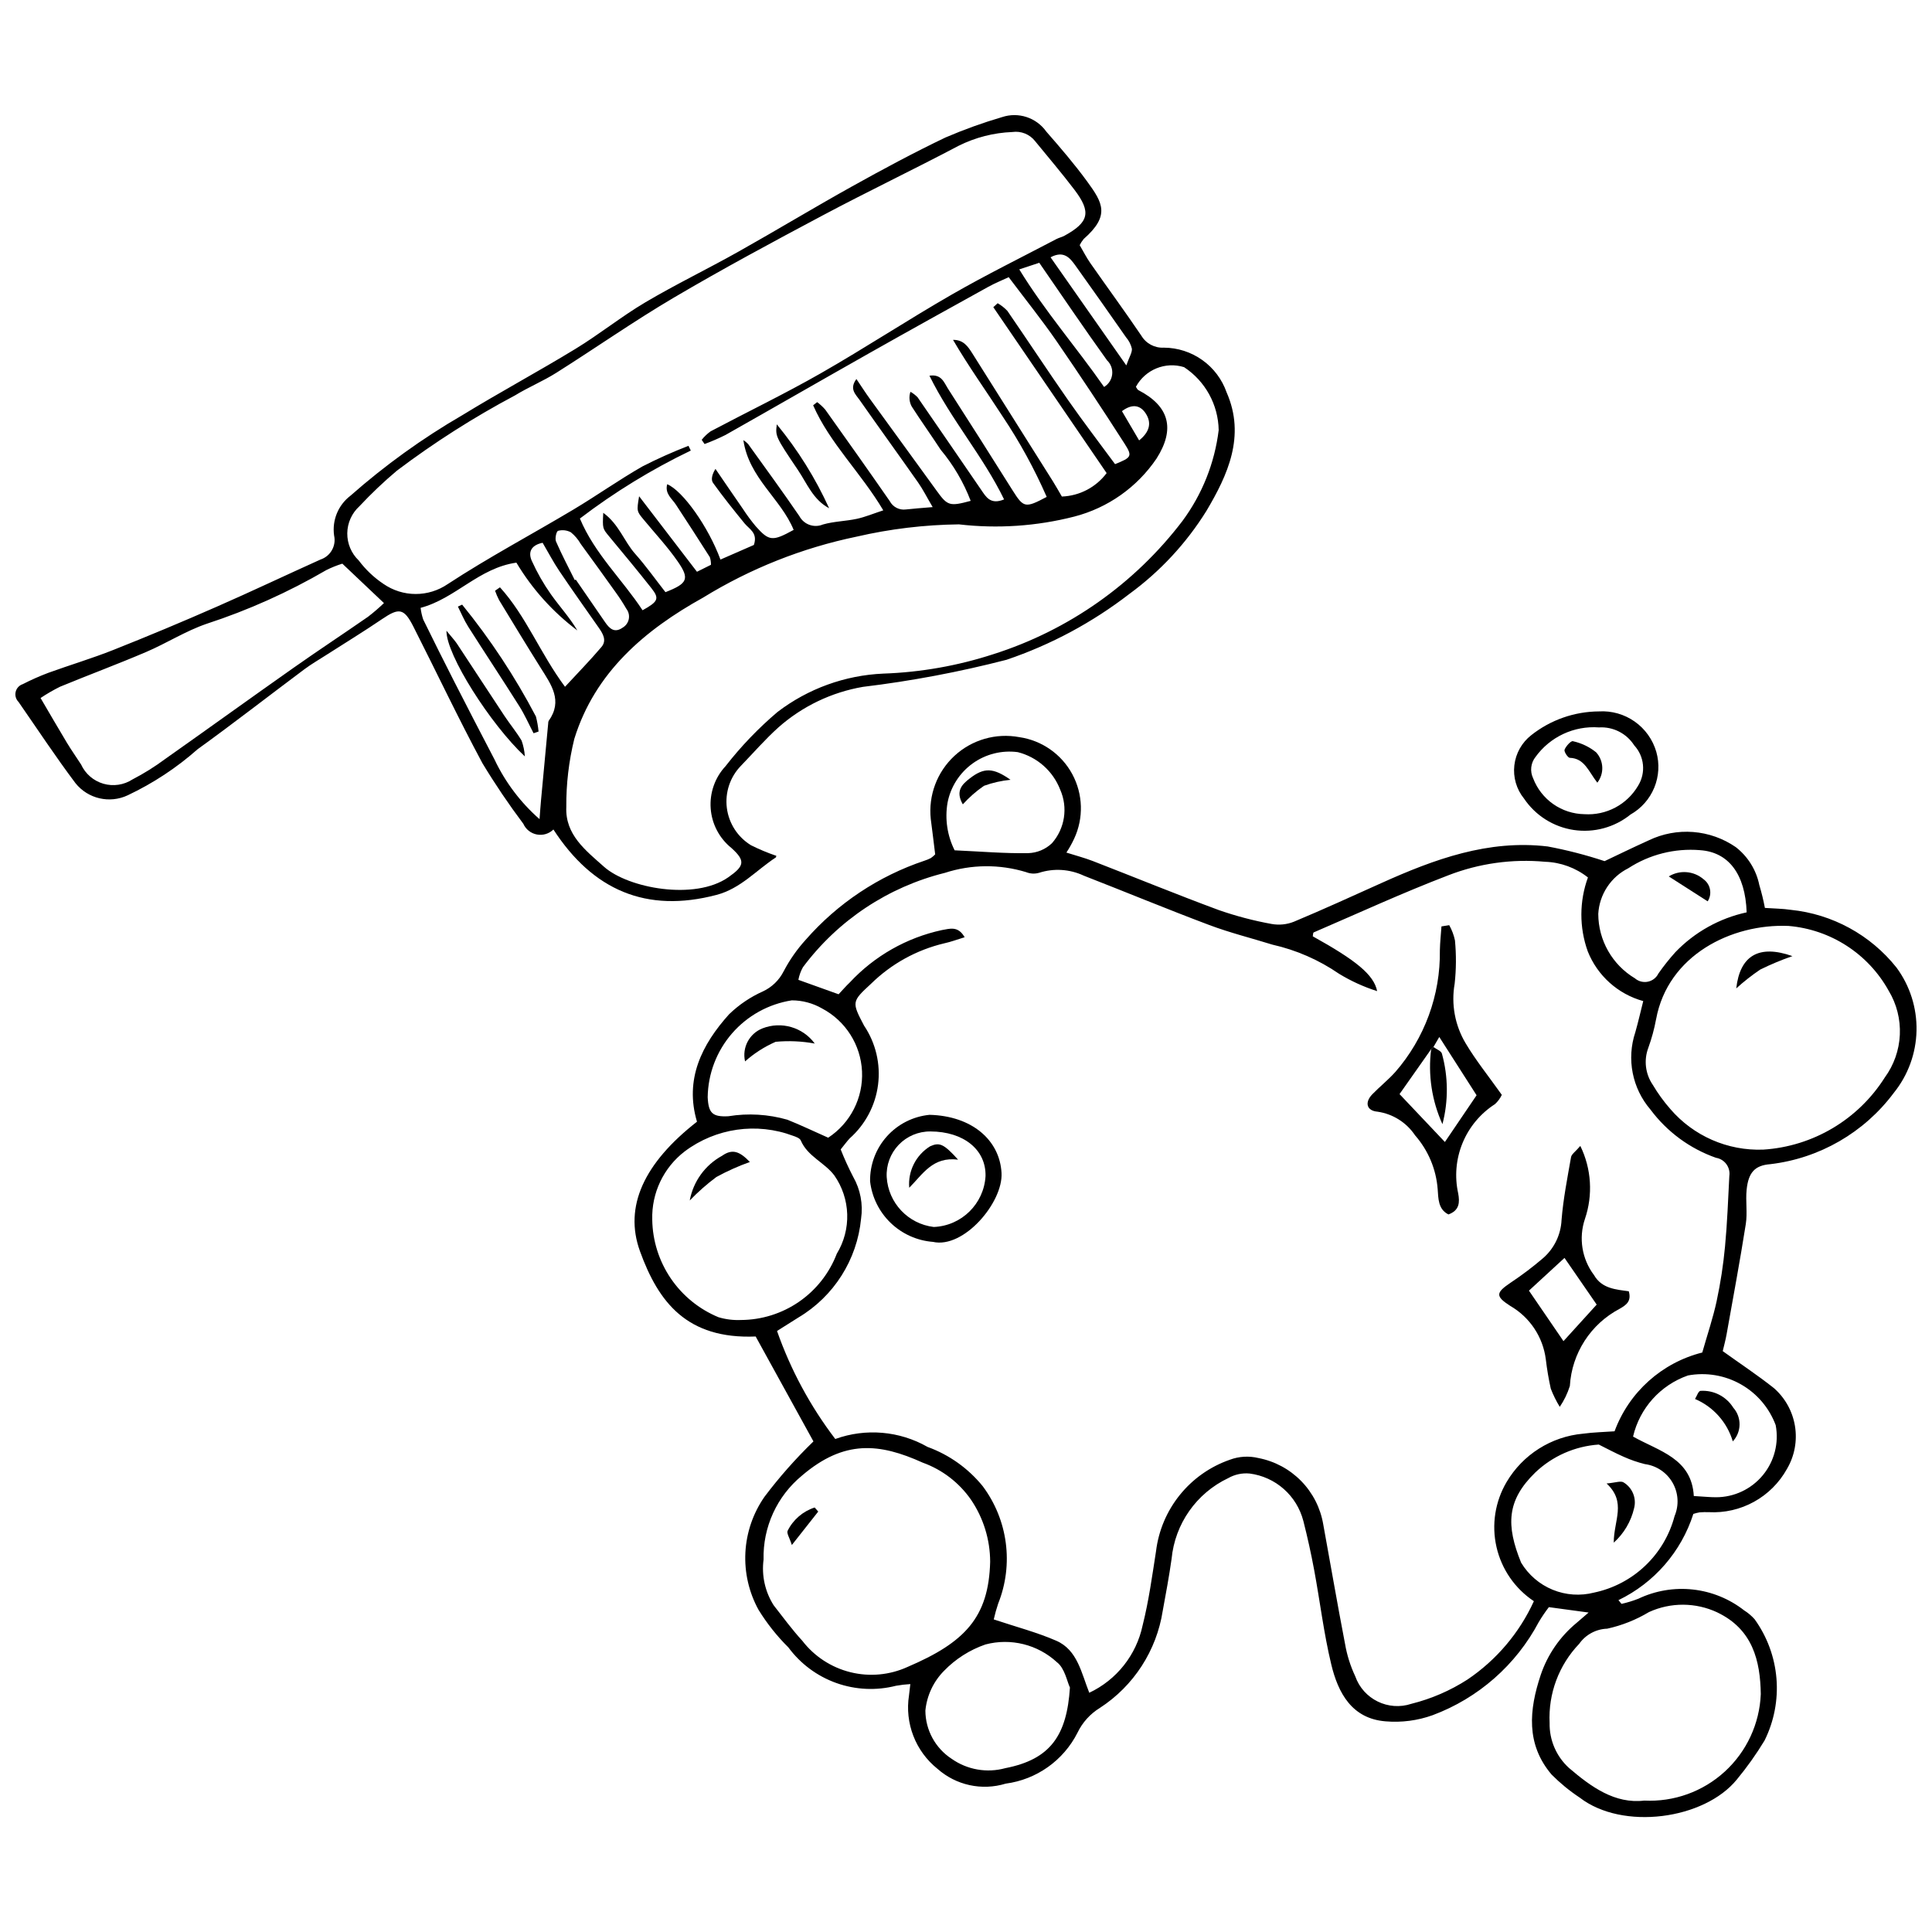 <?xml version="1.0" encoding="UTF-8"?>
<!-- Uploaded to: SVG Repo, www.svgrepo.com, Generator: SVG Repo Mixer Tools -->
<svg width="800px" height="800px" version="1.1" viewBox="144 144 512 512" xmlns="http://www.w3.org/2000/svg">
 <defs>
  <clipPath id="b">
   <path d="m312 339h339.9v287h-339.9z"/>
  </clipPath>
  <clipPath id="a">
   <path d="m148.09 174h323.91v209h-323.91z"/>
  </clipPath>
 </defs>
 <g clip-path="url(#b)">
  <path d="m385.25 590.3c-1.273 0.074-2.543 0.223-3.797 0.445-5.227 1.336-10.734 1.082-15.812-0.727-5.082-1.812-9.508-5.098-12.711-9.438-3.019-2.992-5.672-6.332-7.906-9.953-2.555-4.641-3.762-9.906-3.488-15.195 0.277-5.293 2.027-10.402 5.051-14.754 3.938-5.227 8.281-10.137 12.984-14.688l-15.312-27.805c-18.207 0.742-25.77-9.062-30.672-22.633-4.25-11.758 1.02-23.281 15.121-34.289-3.324-11.199 1.238-20.422 8.562-28.531l0.004 0.004c2.606-2.508 5.625-4.543 8.926-6.016 2.363-1.105 4.289-2.969 5.465-5.293 1.59-3.039 3.562-5.859 5.871-8.395 8.449-9.645 19.309-16.871 31.469-20.941 0.578-0.184 1.141-0.418 1.68-0.695 0.414-0.289 0.797-0.613 1.148-0.973-0.375-3.008-0.742-6.188-1.168-9.363v0.004c-0.672-6.262 1.652-12.473 6.269-16.75 4.621-4.277 10.988-6.117 17.18-4.965 5.969 0.859 11.18 4.496 14.047 9.801 2.867 5.309 3.051 11.66 0.496 17.121-0.594 1.273-1.277 2.5-2.051 3.672 2.57 0.816 4.84 1.402 7.008 2.242 11.121 4.316 22.16 8.844 33.344 12.98v0.004c4.574 1.594 9.262 2.828 14.027 3.691 1.996 0.359 4.051 0.152 5.93-0.602 7.828-3.273 15.547-6.809 23.285-10.289 13.973-6.289 28.238-11.504 43.914-9.652v-0.004c5.121 0.957 10.176 2.262 15.121 3.898 3.332-1.574 7.488-3.609 11.707-5.512 3.66-1.762 7.723-2.523 11.773-2.207 4.051 0.316 7.949 1.699 11.293 4.008 3.211 2.496 5.426 6.062 6.231 10.051 0.598 1.992 1.094 4.016 1.48 6.059 2.492 0.176 4.711 0.18 6.875 0.508h0.004c11 1.121 21.09 6.629 27.98 15.277 3.578 4.836 5.449 10.723 5.32 16.738-0.125 6.016-2.246 11.816-6.027 16.496-7.856 10.523-19.688 17.355-32.73 18.891-4.086 0.316-5.801 2.199-6.266 6.777-0.305 3.004 0.246 6.117-0.219 9.082-1.539 9.777-3.356 19.512-5.098 29.262-0.277 1.559-0.707 3.09-1.016 4.422 4.727 3.391 9.262 6.391 13.508 9.758l0.004-0.004c3 2.606 4.992 6.184 5.633 10.109 0.641 3.922-0.113 7.945-2.133 11.371-2.031 3.656-5.051 6.668-8.715 8.691-3.66 2.023-7.816 2.977-11.996 2.75-0.809-0.027-1.617-0.012-2.426 0.051-0.562 0.098-1.121 0.234-1.664 0.414-3.199 10.02-10.375 18.281-19.848 22.852l0.816 0.992v-0.004c1.512-0.34 2.996-0.793 4.441-1.355 4.5-2.144 9.512-2.996 14.469-2.449 4.957 0.543 9.66 2.457 13.59 5.531 1.027 0.645 1.957 1.434 2.766 2.336 3.324 4.609 5.324 10.039 5.793 15.703 0.465 5.664-0.625 11.348-3.152 16.438-2.195 3.625-4.656 7.086-7.356 10.352-8.617 10.586-30.262 13.574-41.648 4.773-2.672-1.77-5.16-3.809-7.422-6.082-6.863-8.047-5.973-17.195-2.902-26.398 1.82-5.406 5.117-10.191 9.52-13.82 1.02-0.859 2.023-1.738 3.176-2.734l-10.531-1.43v0.004c-0.961 1.254-1.848 2.562-2.66 3.918-6.035 11.41-16.051 20.207-28.148 24.715-3.981 1.43-8.223 1.984-12.438 1.629-8.957-0.695-12.602-7.523-14.418-15.082-1.984-8.242-2.984-16.715-4.539-25.062-0.812-4.367-1.77-8.703-2.871-13.016h-0.004c-0.852-3.262-2.656-6.195-5.184-8.426-2.527-2.231-5.664-3.652-9.008-4.086-1.98-0.195-3.969 0.23-5.695 1.211-8.426 3.988-14.133 12.117-15.016 21.398-0.648 4.606-1.504 9.18-2.344 13.758-1.637 10.562-7.699 19.926-16.664 25.746-2.57 1.578-4.633 3.863-5.934 6.586-3.727 7.359-10.848 12.402-19.023 13.48-6.309 1.93-13.164 0.438-18.094-3.945-2.852-2.289-5.051-5.289-6.371-8.699-1.32-3.41-1.723-7.106-1.16-10.719 0.105-0.758 0.18-1.52 0.355-3.019zm209.87-87.867c1.352-4.754 2.852-9.172 3.828-13.703h-0.004c1.016-4.742 1.75-9.543 2.203-14.371 0.59-6.219 0.82-12.477 1.145-18.719 0.328-2.301-1.246-4.441-3.539-4.812-6.926-2.438-12.965-6.879-17.352-12.766-4.852-5.648-6.383-13.43-4.027-20.496 0.762-2.672 1.375-5.391 2.102-8.266h0.004c-6.703-1.848-12.148-6.734-14.715-13.195-2.266-6.328-2.246-13.254 0.055-19.57-3.246-2.562-7.231-4.023-11.367-4.156-8.707-0.805-17.48 0.422-25.629 3.582-12.055 4.613-23.809 10.023-35.672 15.133-0.199 0.086-0.176 0.68-0.254 1.039 11.445 6.352 16.195 10.184 17.059 14.527-3.543-1.125-6.938-2.672-10.109-4.609-5.336-3.668-11.324-6.285-17.645-7.711-5.574-1.734-11.266-3.144-16.719-5.195-11.16-4.195-22.184-8.766-33.293-13.094v-0.004c-3.707-1.73-7.934-2-11.832-0.742-1.129 0.324-2.336 0.262-3.43-0.18-7.019-2.144-14.527-2.078-21.508 0.188-15.066 3.738-28.371 12.582-37.645 25.027-0.574 1.039-0.98 2.16-1.199 3.328l10.66 3.824c1.066-1.129 1.973-2.191 2.977-3.141 6.527-7.008 15.043-11.848 24.402-13.871 2.059-0.34 4.262-1.199 6.023 1.898-2.019 0.613-3.668 1.246-5.375 1.609-7.324 1.73-14.035 5.434-19.41 10.703-5.16 4.754-5.152 4.848-1.871 11.109 3.094 4.602 4.414 10.168 3.711 15.664-0.699 5.5-3.375 10.555-7.527 14.23-0.789 0.859-1.48 1.809-2.375 2.914 0.977 2.473 2.078 4.891 3.301 7.25 1.922 3.359 2.664 7.269 2.102 11.102-1.047 10.875-7.211 20.602-16.602 26.191-1.852 1.172-3.707 2.336-5.676 3.574l0.004 0.004c3.613 10.289 8.82 19.945 15.434 28.621 8.07-2.914 17.012-2.148 24.465 2.102 5.719 2.078 10.766 5.672 14.605 10.395 6.688 8.945 8.246 20.727 4.109 31.105-0.465 1.383-0.859 2.789-1.18 4.211 6.004 2.008 11.473 3.422 16.586 5.656 5.625 2.457 6.633 8.555 8.73 13.777v0.004c7.246-3.41 12.477-10.016 14.137-17.848 1.625-6.445 2.527-13.086 3.555-19.668 0.668-5.461 2.852-10.625 6.305-14.906 3.453-4.281 8.035-7.512 13.23-9.32 2.43-0.914 5.078-1.074 7.602-0.461 4.312 0.832 8.266 2.957 11.336 6.098 3.07 3.141 5.109 7.144 5.84 11.477 1.93 10.539 3.738 21.102 5.766 31.621h0.004c0.504 2.988 1.418 5.891 2.707 8.633 2.141 6.09 8.77 9.336 14.895 7.297 5.273-1.316 10.293-3.488 14.863-6.434 7.66-5.168 13.746-12.348 17.586-20.754-5.016-3.34-8.562-8.477-9.906-14.352s-0.387-12.039 2.676-17.23c4.297-7.277 11.832-12.043 20.246-12.809 2.758-0.375 5.562-0.43 8.363-0.633v-0.004c3.828-10.367 12.527-18.18 23.246-20.875zm22.863-113.05c-15.113-0.648-32 7.766-35.105 24.746h-0.004c-0.477 2.57-1.164 5.098-2.055 7.555-1.234 3.273-0.785 6.945 1.199 9.828 1.34 2.262 2.883 4.391 4.617 6.367 6.141 7.172 15.223 11.141 24.656 10.781 13.172-0.848 25.141-7.953 32.195-19.109 2.418-3.305 3.805-7.246 3.992-11.336 0.184-4.09-0.844-8.145-2.953-11.652-5.426-9.797-15.383-16.242-26.543-17.18zm-211.58 168.5c-0.016-5.875-1.789-11.613-5.098-16.473-3.144-4.512-7.613-7.934-12.785-9.797-11.434-5.172-20.77-6.144-31.996 3.438v0.004c-6.629 5.457-10.383 13.66-10.172 22.246-0.555 4.227 0.391 8.516 2.676 12.113 2.481 3.18 4.879 6.445 7.598 9.414 3.188 4.137 7.68 7.07 12.746 8.324 5.066 1.258 10.406 0.762 15.156-1.406 15.18-6.496 21.484-13.105 21.875-27.863zm173.36 63.293c7.844 0.387 15.516-2.375 21.312-7.676 5.797-5.297 9.234-12.695 9.551-20.539-0.133-8.848-2.141-17.164-11.504-21.645l0.004-0.004c-5.738-2.695-12.371-2.731-18.137-0.094-3.422 2.055-7.156 3.539-11.055 4.398-2.969 0.098-5.723 1.582-7.43 4.012-5.387 5.617-8.223 13.207-7.84 20.98-0.09 4.531 1.785 8.879 5.141 11.926 5.871 5.016 12.137 9.57 19.957 8.641zm-262.91-153.94c0.082 5.547 1.789 10.949 4.902 15.543 3.117 4.59 7.512 8.168 12.637 10.293 1.922 0.578 3.93 0.828 5.938 0.742 5.516-0.023 10.902-1.711 15.441-4.848 4.539-3.137 8.023-7.574 9.996-12.73 1.914-3.144 2.871-6.777 2.754-10.461-0.117-3.68-1.301-7.246-3.406-10.266-2.598-3.461-7.102-5.039-8.898-9.281-0.254-0.594-1.285-0.977-2.035-1.227-9.648-3.617-20.477-2.062-28.719 4.125-5.613 4.301-8.816 11.039-8.609 18.109zm250.84 59.586c-6.309 0.43-12.262 3.055-16.836 7.414-7.606 7.398-7.754 14.023-3.75 23.871 1.938 3.234 4.871 5.758 8.359 7.188 3.488 1.434 7.348 1.695 11 0.754 5.086-1.07 9.773-3.531 13.535-7.113 3.766-3.578 6.461-8.141 7.781-13.164 1.211-2.867 1.02-6.133-0.527-8.836-1.543-2.703-4.262-4.527-7.348-4.934-1.922-0.477-3.793-1.125-5.598-1.934-2.254-0.977-4.418-2.156-6.617-3.246zm-204.21-81.32c5.887-3.867 9.297-10.555 8.961-17.59-0.336-7.035-4.359-13.371-10.59-16.66-2.438-1.406-5.203-2.144-8.016-2.148-6.144 0.957-11.754 4.059-15.836 8.754-4.078 4.695-6.367 10.68-6.457 16.902 0.199 4.277 1.285 5.273 5.512 5.055v-0.004c5.207-0.844 10.535-0.527 15.605 0.926 3.523 1.406 6.953 3.051 10.82 4.766zm64.059 145.71c-0.758-1.566-1.363-5.137-3.469-6.723h0.004c-5.09-4.68-12.211-6.453-18.898-4.695-4.18 1.434-7.961 3.844-11.031 7.023-2.793 2.836-4.527 6.547-4.914 10.512 0.023 5.156 2.641 9.957 6.961 12.773 4.133 2.91 9.355 3.82 14.23 2.477 12-2.332 16.301-8.727 17.117-21.367zm179.34-205.43c-0.355-10.16-4.809-15.977-12.363-16.477l0.004-0.004c-6.695-0.547-13.383 1.141-19.016 4.801-2.273 1.137-4.203 2.852-5.598 4.977-1.395 2.121-2.207 4.574-2.352 7.109 0.02 7.004 3.707 13.484 9.715 17.082 0.941 0.812 2.207 1.141 3.426 0.891s2.254-1.051 2.797-2.168c1.383-1.973 2.883-3.863 4.492-5.652 5.109-5.32 11.691-8.996 18.898-10.559zm-14.008 154.68c2.688 0.152 4.289 0.328 5.891 0.324h0.004c4.797 0 9.344-2.144 12.398-5.84 3.059-3.699 4.305-8.566 3.406-13.277-1.711-4.578-4.977-8.41-9.23-10.812-4.254-2.406-9.219-3.238-14.023-2.344-7.301 2.555-12.785 8.664-14.543 16.195 6.918 3.894 15.535 5.75 16.098 15.754zm-195.89-171.12c7.094 0.324 13.297 0.855 19.488 0.754l-0.004-0.004c2.359-0.066 4.613-1.008 6.316-2.637 3.43-3.91 4.277-9.449 2.172-14.203-1.918-4.934-6.106-8.633-11.234-9.926-4.231-0.562-8.512 0.512-11.973 3.004-3.461 2.496-5.84 6.215-6.644 10.406-0.734 4.293-0.078 8.711 1.879 12.605z"/>
 </g>
 <path d="m567.75 332.53c3.371-0.199 6.711 0.75 9.473 2.699 2.758 1.945 4.773 4.773 5.715 8.02 0.891 3.137 0.699 6.481-0.543 9.496-1.242 3.012-3.465 5.519-6.305 7.121-4.215 3.406-9.668 4.887-15.031 4.086-5.363-0.805-10.141-3.82-13.172-8.316-2.008-2.473-2.934-5.648-2.57-8.816 0.363-3.164 1.984-6.047 4.496-8.004 5.113-4.039 11.426-6.25 17.938-6.285zm-0.02 4.238v0.004c-6.586-0.488-12.949 2.481-16.809 7.836-1.27 1.609-1.512 3.801-0.625 5.648 1.051 2.762 2.91 5.144 5.332 6.84 2.418 1.695 5.293 2.625 8.25 2.672 2.848 0.188 5.688-0.426 8.207-1.762 2.519-1.34 4.613-3.356 6.051-5.82 2.074-3.391 1.645-7.746-1.055-10.664-2.023-3.164-5.602-4.981-9.352-4.75z"/>
 <path d="m528.06 389.18c0.707 1.262 1.223 2.625 1.52 4.043 0.363 3.816 0.34 7.66-0.082 11.473-0.953 5.422 0.074 11.012 2.887 15.746 2.711 4.574 6.094 8.75 9.613 13.711v-0.004c-0.441 0.93-1.055 1.766-1.816 2.457-3.848 2.477-6.848 6.074-8.59 10.305-1.742 4.234-2.144 8.898-1.152 13.367 0.418 2.328 0.371 4.481-2.586 5.562-2.777-1.379-2.664-4.262-2.856-6.699-0.398-5.281-2.504-10.289-5.996-14.273-2.273-3.394-5.879-5.668-9.922-6.258-2.934-0.234-3.481-2.461-1.414-4.602 1.961-2.027 4.199-3.793 6.074-5.891l0.004 0.004c7.793-8.93 12.008-20.422 11.836-32.273 0.043-2.117 0.277-4.227 0.426-6.34zm-4.789 32.855-8.379 11.91 12.02 12.695 8.398-12.387-9.887-15.445-1.547 2.664c-0.199 0.188-0.402 0.375-0.605 0.562z"/>
 <path d="m562.8 447.68c2.949 6.031 3.387 12.988 1.227 19.344-1.715 5.059-0.812 10.641 2.414 14.902 2.059 3.594 5.848 3.809 9.203 4.273 0.777 2.688-0.746 3.668-2.375 4.617-7.703 4.031-12.727 11.801-13.242 20.477-0.613 1.969-1.516 3.832-2.676 5.535-0.938-1.527-1.734-3.141-2.379-4.816-0.57-2.566-1.008-5.16-1.316-7.773-0.75-5.922-4.227-11.148-9.391-14.141-3.996-2.566-3.898-3.492 0.027-6.148h0.004c3.027-2.012 5.934-4.207 8.691-6.578 2.918-2.562 4.664-6.203 4.84-10.086 0.453-5.578 1.543-11.113 2.516-16.637 0.137-0.789 1.145-1.426 2.457-2.969zm-4.191 29.68-9.422 8.672c3.188 4.664 6.156 9.004 9.152 13.383l8.801-9.684z"/>
 <path d="m391.23 473.11c-4.207-0.328-8.168-2.109-11.203-5.035-3.039-2.93-4.965-6.82-5.445-11.012-0.07-4.379 1.512-8.625 4.434-11.891 2.918-3.266 6.961-5.309 11.32-5.731 11.219 0.281 18.613 6.684 19.082 15.422 0.418 7.769-9.988 20.105-18.188 18.246zm0.223-3.953v0.004c7.367-0.297 13.305-6.137 13.723-13.496 0.148-6.984-5.797-11.797-14.613-11.82h0.004c-3.176-0.027-6.219 1.254-8.41 3.547-2.195 2.297-3.344 5.394-3.172 8.562 0.422 6.832 5.668 12.391 12.469 13.207z"/>
 <path d="m619.01 397.38c-2.906 1.008-5.754 2.195-8.516 3.555-2.242 1.512-4.371 3.184-6.371 5.004 0.988-8.688 5.977-11.703 14.887-8.559z"/>
 <path d="m360.84 544.58-6.992 8.863c-0.586-1.867-1.453-3.156-1.109-3.785v-0.004c1.461-2.93 4.039-5.148 7.156-6.152z"/>
 <path d="m326.79 462.14c0.922-5.035 4.066-9.383 8.555-11.84 2.719-1.914 4.637-1.219 7.375 1.637h0.004c-3.055 1.09-6.016 2.418-8.859 3.969-2.527 1.879-4.894 3.965-7.074 6.234z"/>
 <path d="m571.66 552.82c-0.012-5.891 3.469-10.711-1.898-15.68 2.324-0.199 3.695-0.758 4.481-0.305h-0.004c2.348 1.402 3.492 4.176 2.82 6.824-0.812 3.535-2.699 6.734-5.398 9.16z"/>
 <path d="m341.45 425.28c-0.836-3.652 1.117-7.367 4.598-8.746 5-1.965 10.699-0.312 13.875 4.019-3.418-0.633-6.906-0.789-10.367-0.465-2.957 1.293-5.695 3.047-8.105 5.191z"/>
 <path d="m586.24 376.26c2.91-1.777 6.641-1.473 9.223 0.758 1.855 1.352 2.332 3.914 1.09 5.844z"/>
 <path d="m603.21 525.98c-1.496-5.051-5.164-9.172-10.012-11.238 0.477-0.75 0.867-2.07 1.438-2.152l0.004 0.004c3.5-0.234 6.844 1.48 8.699 4.461 2.262 2.562 2.207 6.426-0.129 8.926z"/>
 <path d="m399.16 357.16c-2.039-3.527-0.211-5.293 1.879-6.902 3.727-2.871 6.164-2.859 10.762 0.398v-0.004c-2.402 0.234-4.766 0.77-7.031 1.594-2.059 1.41-3.938 3.059-5.609 4.914z"/>
 <path d="m567.31 351.42c-2.344-2.996-3.367-6.453-7.301-6.59-0.527-0.02-1.574-1.656-1.383-2.156 0.367-0.945 1.707-2.402 2.211-2.25v0.004c2.254 0.492 4.363 1.5 6.16 2.949 2.043 2.25 2.176 5.644 0.312 8.043z"/>
 <path d="m523.88 421.47c0.777 0.582 2.074 1.043 2.25 1.77 1.684 6.106 1.73 12.547 0.133 18.676-2.824-6.223-3.859-13.105-2.988-19.887 0.203-0.184 0.406-0.371 0.605-0.559z"/>
 <path d="m397.9 451.32c-6.715-0.848-9.289 3.777-12.945 7.449-0.371-4.418 1.773-8.664 5.543-10.992 2.465-1.105 3.602-0.68 7.402 3.543z"/>
 <g clip-path="url(#a)">
  <path d="m432.95 213.73c4.473 6.402 9.094 12.703 13.477 19.168l0.004-0.004c1.234 2.129 3.562 3.383 6.019 3.238 3.652 0.02 7.211 1.172 10.184 3.293 2.977 2.121 5.223 5.109 6.43 8.559 5.106 11.617 0.23 21.984-5.32 31.363-5.336 8.594-12.281 16.082-20.453 22.051-9.812 7.578-20.812 13.477-32.555 17.453-12.516 3.231-25.23 5.629-38.062 7.176-8.301 1.43-16.043 5.141-22.359 10.715-3.527 3.172-6.66 6.781-9.961 10.203-2.879 2.961-4.25 7.074-3.731 11.176 0.523 4.098 2.883 7.734 6.41 9.883 2.129 1.062 4.324 1.98 6.57 2.754-0.047-0.574 0.227 0.32 0.008 0.465-5.18 3.387-9.344 8.254-15.707 9.93-18.625 4.914-32.82-1.258-43.242-17.328-1.156 1.133-2.793 1.629-4.387 1.324-1.59-0.301-2.93-1.363-3.59-2.844-3.875-5.16-7.492-10.516-10.832-16.039-6.406-11.918-12.188-24.172-18.316-36.238-2.477-4.871-3.801-5.004-8.277-1.965-4.856 3.301-9.875 6.359-14.816 9.531-1.922 1.234-3.914 2.379-5.742 3.742-9.453 7.059-18.762 14.316-28.332 21.219l0.004-0.004c-5.562 4.918-11.793 9.027-18.508 12.199-4.805 2.273-10.543 0.949-13.863-3.203-5.262-7-10.09-14.328-15.086-21.527-0.703-0.695-0.992-1.707-0.766-2.668 0.227-0.961 0.938-1.734 1.879-2.043 2.199-1.125 4.457-2.129 6.769-3 5.731-2.078 11.586-3.82 17.246-6.07 9.191-3.648 18.316-7.465 27.379-11.449 9.234-4.043 18.34-8.375 27.531-12.516v0.004c2.648-0.887 4.199-3.633 3.586-6.359-0.574-4.051 1.094-8.09 4.352-10.562 9.145-8.059 19.062-15.203 29.609-21.32 9.895-6.059 20.129-11.559 30.035-17.602 6.328-3.859 12.148-8.566 18.523-12.336 8.027-4.746 16.453-8.809 24.586-13.379 10.125-5.684 20.062-11.703 30.207-17.348 8.141-4.527 16.359-8.945 24.758-12.961l0.004 0.004c4.871-2.094 9.863-3.891 14.949-5.383 4.324-1.434 9.078 0.125 11.715 3.84 3.766 4.297 7.5 8.656 10.863 13.266 4.09 5.606 6.109 9-0.949 15.195-0.418 0.5-0.777 1.051-1.062 1.637 0.91 1.547 1.754 3.231 2.82 4.762zm-135.27 67.688c3.914 9.359 11.27 16.172 16.605 24.309 4.148-2.301 4.519-3.09 2.359-5.836-3.644-4.633-7.422-9.156-11.18-13.695-1.777-2.148-1.816-2.117-1.594-6.293 4.156 3.012 5.527 7.578 8.43 10.84 2.894 3.254 5.422 6.832 8.051 10.188 5.875-2.297 6.477-3.508 3.231-8.168-2.707-3.887-5.965-7.387-8.996-11.047-1.859-2.246-1.875-2.234-1.219-6.203l15.336 20.012 3.715-1.848-0.008-0.004c0.016-0.684-0.086-1.367-0.297-2.016-2.961-4.66-5.953-9.297-8.984-13.91-1.066-1.633-2.988-2.914-2.316-5.422 4.16 1.746 10.926 11.309 14.113 19.969l8.855-3.871c1.094-3.219-1.203-4.168-2.473-5.723-2.867-3.512-5.707-7.055-8.352-10.734-0.574-0.801-0.289-2.219 0.645-3.699 2.422 3.535 4.832 7.082 7.277 10.602v0.004c1.039 1.594 2.172 3.129 3.391 4.59 3.547 3.988 4.445 4.055 10.055 0.965-3.387-8.289-11.84-13.688-13.324-23.785v-0.004c0.461 0.289 0.887 0.637 1.258 1.035 4.555 6.336 9.16 12.637 13.562 19.074h0.004c1.188 2.266 3.914 3.242 6.269 2.246 2.902-0.832 6.023-0.863 8.992-1.5 2.164-0.465 4.242-1.344 6.992-2.246-5.891-9.945-14.148-17.727-18.586-27.84l1.062-0.832 0.004-0.004c0.777 0.578 1.492 1.238 2.129 1.965 5.746 8.066 11.477 16.145 17.117 24.281v0.004c0.824 1.543 2.516 2.422 4.25 2.195 2.008-0.227 4.027-0.363 7.113-0.629-1.633-2.781-2.609-4.738-3.856-6.512-5.144-7.332-10.402-14.586-15.539-21.922-1.008-1.441-2.769-2.879-0.812-5.508 1.27 1.875 2.356 3.582 3.539 5.215 5.926 8.18 11.891 16.328 17.809 24.512 2.789 3.859 3.363 4.074 8.93 2.562h0.004c-1.883-4.926-4.57-9.504-7.953-13.551-2.5-3.832-5.168-7.555-7.641-11.402h-0.004c-0.68-1.203-0.812-2.641-0.363-3.949 0.703 0.391 1.344 0.887 1.902 1.469 5.644 8.148 11.223 16.344 16.84 24.512 1.277 1.855 2.438 4.031 6.07 2.539-5.555-11.453-14.031-21.102-19.781-32.785 3.215-0.484 3.871 1.809 4.863 3.356 5.773 8.98 11.5 17.996 17.176 27.039 2.918 4.625 3.34 4.746 9.031 1.723h0.004c-3.25-7.426-7.152-14.555-11.656-21.293-4.367-6.754-9.062-13.297-13.168-20.324 2.758-0.047 3.969 1.77 5.121 3.594 7.125 11.277 14.23 22.562 21.328 33.859 0.801 1.273 1.531 2.594 2.394 4.066h0.004c4.688-0.172 9.047-2.457 11.859-6.211l-30.031-43.969 1.148-1.043 0.004-0.004c0.953 0.543 1.824 1.227 2.578 2.027 5.402 7.852 10.633 15.82 16.086 23.637 4.019 5.762 8.305 11.34 12.449 16.977 4.336-1.754 4.668-2.066 2.535-5.402-5.859-9.148-11.863-18.207-18.02-27.164-3.887-5.633-8.188-10.977-12.699-16.98-1.77 0.832-3.652 1.586-5.41 2.559-10.5 5.809-20.996 11.621-31.441 17.523-12.77 7.215-25.477 14.539-38.246 21.758v-0.004c-1.789 0.895-3.629 1.691-5.504 2.383l-0.758-1.117c0.676-0.852 1.469-1.609 2.356-2.246 9.727-5.152 19.664-9.938 29.215-15.395 11.715-6.691 23.004-14.129 34.703-20.855 9.07-5.219 18.484-9.848 27.75-14.719 0.672-0.352 1.449-0.504 2.109-0.871 6.512-3.578 7.16-6.238 2.648-12.18-3.34-4.398-6.934-8.609-10.43-12.891h0.004c-1.434-1.824-3.731-2.746-6.027-2.414-4.945 0.191-9.793 1.434-14.223 3.641-11.93 6.297-24.109 12.117-36.023 18.449-13.27 7.055-26.52 14.176-39.465 21.801-10.613 6.25-20.73 13.348-31.156 19.926-3.527 2.227-7.445 3.836-11 6.023v-0.004c-10.922 5.805-21.363 12.461-31.234 19.91-3.496 2.945-6.816 6.094-9.938 9.434-2.016 1.832-3.18 4.418-3.215 7.144-0.031 2.723 1.066 5.34 3.039 7.223 1.82 2.426 4.035 4.531 6.559 6.215 2.504 1.73 5.473 2.664 8.512 2.668 3.043 0.008 6.016-0.914 8.523-2.633 10.797-7.074 22.25-13.145 33.344-19.773 6.164-3.684 12.039-7.852 18.266-11.414h0.004c3.961-2.027 8.027-3.844 12.176-5.445l0.613 1.25h0.004c-10.387 4.996-20.234 11.031-29.395 18.02zm148.01-34.023c8.191 4.223 9.801 10.25 4.828 18.09v0.004c-5.152 7.629-12.918 13.113-21.836 15.414-9.973 2.551-20.328 3.25-30.555 2.059-9.129 0.109-18.219 1.199-27.113 3.254-14.402 2.984-28.176 8.457-40.703 16.168-15.398 8.543-28.656 19.781-34.113 37.426v0.004c-1.453 5.894-2.168 11.953-2.121 18.023-0.344 7.391 5.176 11.566 9.977 15.852 6.41 5.715 24.059 8.996 32.93 2.816 4.285-2.984 4.648-4.348 0.879-7.75h0.004c-3.227-2.582-5.231-6.394-5.527-10.516-0.301-4.125 1.129-8.184 3.949-11.207 4.082-5.246 8.695-10.055 13.766-14.355 8.086-6.176 17.871-9.723 28.035-10.164 9.914-0.344 19.734-2.078 29.168-5.148 19.938-6.332 37.438-18.66 50.105-35.305 5.227-7.059 8.535-15.352 9.602-24.07-0.113-6.734-3.543-12.984-9.172-16.688-4.953-1.543-10.301 0.641-12.766 5.207 0.215 0.305 0.371 0.734 0.664 0.887zm-210.97 45.98c-1.453 0.453-2.867 1.02-4.231 1.699-10.047 5.856-20.684 10.633-31.738 14.242-5.551 1.902-10.617 5.16-16.043 7.477-7.523 3.211-15.199 6.066-22.766 9.184h-0.004c-1.793 0.887-3.523 1.891-5.188 3.004 2.43 4.133 4.668 8.02 6.984 11.863 1.18 1.957 2.512 3.828 3.75 5.754v-0.004c1.137 2.481 3.293 4.34 5.91 5.102 2.617 0.758 5.438 0.34 7.723-1.145 3.043-1.578 5.957-3.398 8.703-5.445 11.352-8.004 22.613-16.137 33.969-24.129 6.543-4.606 13.227-9.004 19.797-13.566v-0.004c1.453-1.121 2.844-2.316 4.164-3.586zm59.012 32.633c3.387-3.668 6.652-7 9.66-10.547 1.492-1.762 0.363-3.574-0.777-5.195-3.484-4.973-7.004-9.926-10.398-14.961-1.566-2.328-2.871-4.832-4.418-7.461-2.824 0.574-4.012 2.281-2.84 4.859l0.004-0.004c1.402 3.09 3.09 6.043 5.047 8.816 2.273 3.207 4.965 6.121 6.996 9.562-6.5-4.887-11.984-10.988-16.156-17.969-9.93 1.395-16.133 9.512-25.379 11.977h-0.004c0.121 1.055 0.352 2.09 0.691 3.098 2.676 5.465 5.398 10.91 8.164 16.332 3.551 6.953 7.133 13.887 10.75 20.805l-0.004-0.004c2.852 6.012 6.906 11.379 11.914 15.766 0.172-2.199 0.266-3.664 0.402-5.121 0.625-6.789 1.262-13.578 1.902-20.363l-0.004-0.004c-0.004-0.191 0.035-0.383 0.121-0.555 3.816-5.348 0.668-9.609-2.09-14-3.734-5.949-7.379-11.957-11.023-17.961h-0.004c-0.422-0.816-0.789-1.66-1.09-2.527l1.297-0.906c6.93 7.617 10.645 17.484 17.238 26.359zm143.65-86.512c-6.086-8.465-11.922-17.113-17.965-25.855l-5.301 1.754c6.867 11.199 15.168 20.664 22.48 31.156v-0.004c1.195-0.715 1.992-1.945 2.144-3.332 0.156-1.383-0.348-2.762-1.359-3.719zm-133.03 69.387c1.164 1.68 2.469 2.992 4.676 1.438v-0.004c0.836-0.488 1.422-1.312 1.609-2.266 0.188-0.953-0.047-1.938-0.641-2.707-0.852-1.48-1.781-2.914-2.785-4.301-3.09-4.336-6.207-8.652-9.352-12.953h0.004c-0.664-1.156-1.535-2.176-2.566-3.019-1.039-0.566-2.258-0.707-3.402-0.395-0.457 0.141-0.879 2.055-0.543 2.828 1.508 3.477 3.293 6.836 4.977 10.238l0.262-0.137c2.586 3.758 5.16 7.527 7.762 11.277zm139.61-72.469c-0.258-1.109-0.785-2.144-1.531-3.004-4.457-6.379-8.926-12.75-13.461-19.074-1.449-2.019-3.078-4.008-6.559-2.148l20.074 28.648c0.832-2.34 1.566-3.418 1.477-4.422zm1.918 24.297c2.641-2.125 3.406-4.469 1.836-7.008-1.32-2.129-3.41-2.973-6.387-0.742z"/>
 </g>
 <path d="m363.73 278.69c-3.637-7.984-8.297-15.457-13.867-22.234-0.371 3.09-0.457 3.144 5.57 12.059 2.438 3.602 4.027 7.91 8.297 10.176z"/>
 <path d="m265.35 304.75c0.895 1.77 1.652 3.625 2.707 5.293 4.484 7.062 9.105 14.035 13.566 21.109 1.438 2.277 2.527 4.769 3.777 7.164l1.32-0.449 0.004-0.004c-0.129-1.344-0.359-2.672-0.699-3.981-5.512-10.512-12.062-20.445-19.555-29.648z"/>
 <path d="m262.32 311.16c-0.113 6.356 11.75 24.887 20.77 33.297v-0.004c-0.09-1.43-0.379-2.84-0.863-4.188-1.367-2.281-3.086-4.348-4.559-6.57-4.211-6.352-8.359-12.742-12.562-19.098-0.605-0.91-1.375-1.711-2.785-3.438z"/>
</svg>